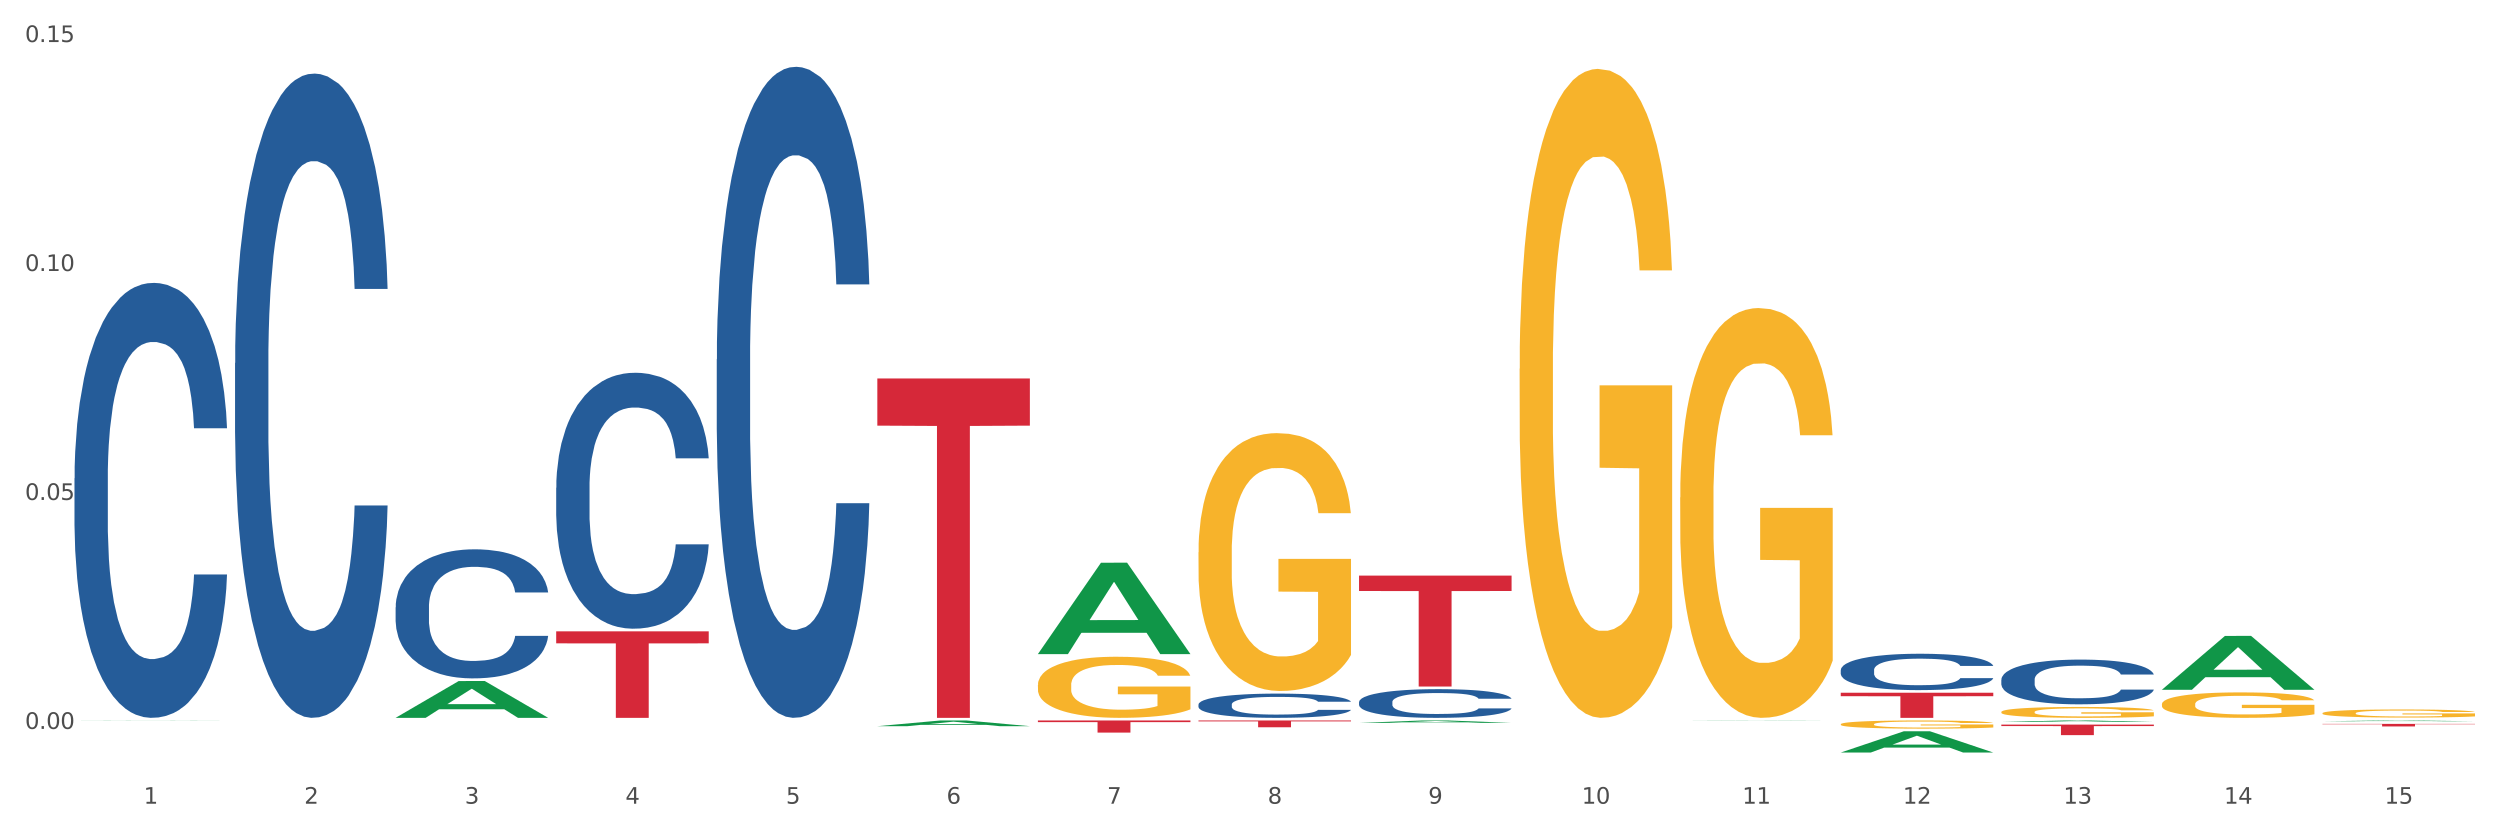 <?xml version="1.0" encoding="utf-8" standalone="no"?>
<!DOCTYPE svg PUBLIC "-//W3C//DTD SVG 1.1//EN"
  "http://www.w3.org/Graphics/SVG/1.1/DTD/svg11.dtd">
<svg xmlns:xlink="http://www.w3.org/1999/xlink" width="1080pt" height="360pt" viewBox="0 0 1080 360" xmlns="http://www.w3.org/2000/svg" version="1.1">
 <rect x="0" y="0" width="1080" height="360" fill="#333333" stroke="none"/>
 <defs>
  <style type="text/css">*{stroke-linejoin: round; stroke-linecap: butt}</style>
 </defs>
 <g id="figure_1">
  <g id="patch_1">
   <path d="M 0 360 
L 1080 360 
L 1080 0 
L 0 0 
z
" style="fill: #ffffff; stroke: #ffffff; stroke-linejoin: miter"/>
  </g>
  <g id="axes_1">
   <g id="matplotlib.axis_1">
    <g id="xtick_1">
     <g id="text_1">
      <!-- 1 -->
      <g style="fill: #4d4d4d" transform="translate(62.07 347.204) scale(0.096 -0.096)">
       <defs>
        <path id="DejaVuSans-31" d="M 794 531 
L 1825 531 
L 1825 4091 
L 703 3866 
L 703 4441 
L 1819 4666 
L 2450 4666 
L 2450 531 
L 3481 531 
L 3481 0 
L 794 0 
L 794 531 
z
" transform="scale(0.016)"/>
       </defs>
       <use xlink:href="#DejaVuSans-31"/>
      </g>
     </g>
    </g>
    <g id="xtick_2">
     <g id="text_2">
      <!-- 2 -->
      <g style="fill: #4d4d4d" transform="translate(131.436 347.204) scale(0.096 -0.096)">
       <defs>
        <path id="DejaVuSans-32" d="M 1228 531 
L 3431 531 
L 3431 0 
L 469 0 
L 469 531 
Q 828 903 1448 1529 
Q 2069 2156 2228 2338 
Q 2531 2678 2651 2914 
Q 2772 3150 2772 3378 
Q 2772 3750 2511 3984 
Q 2250 4219 1831 4219 
Q 1534 4219 1204 4116 
Q 875 4013 500 3803 
L 500 4441 
Q 881 4594 1212 4672 
Q 1544 4750 1819 4750 
Q 2544 4750 2975 4387 
Q 3406 4025 3406 3419 
Q 3406 3131 3298 2873 
Q 3191 2616 2906 2266 
Q 2828 2175 2409 1742 
Q 1991 1309 1228 531 
z
" transform="scale(0.016)"/>
       </defs>
       <use xlink:href="#DejaVuSans-32"/>
      </g>
     </g>
    </g>
    <g id="xtick_3">
     <g id="text_3">
      <!-- 3 -->
      <g style="fill: #4d4d4d" transform="translate(200.802 347.204) scale(0.096 -0.096)">
       <defs>
        <path id="DejaVuSans-33" d="M 2597 2516 
Q 3050 2419 3304 2112 
Q 3559 1806 3559 1356 
Q 3559 666 3084 287 
Q 2609 -91 1734 -91 
Q 1441 -91 1130 -33 
Q 819 25 488 141 
L 488 750 
Q 750 597 1062 519 
Q 1375 441 1716 441 
Q 2309 441 2620 675 
Q 2931 909 2931 1356 
Q 2931 1769 2642 2001 
Q 2353 2234 1838 2234 
L 1294 2234 
L 1294 2753 
L 1863 2753 
Q 2328 2753 2575 2939 
Q 2822 3125 2822 3475 
Q 2822 3834 2567 4026 
Q 2313 4219 1838 4219 
Q 1578 4219 1281 4162 
Q 984 4106 628 3988 
L 628 4550 
Q 988 4650 1302 4700 
Q 1616 4750 1894 4750 
Q 2613 4750 3031 4423 
Q 3450 4097 3450 3541 
Q 3450 3153 3228 2886 
Q 3006 2619 2597 2516 
z
" transform="scale(0.016)"/>
       </defs>
       <use xlink:href="#DejaVuSans-33"/>
      </g>
     </g>
    </g>
    <g id="xtick_4">
     <g id="text_4">
      <!-- 4 -->
      <g style="fill: #4d4d4d" transform="translate(270.169 347.204) scale(0.096 -0.096)">
       <defs>
        <path id="DejaVuSans-34" d="M 2419 4116 
L 825 1625 
L 2419 1625 
L 2419 4116 
z
M 2253 4666 
L 3047 4666 
L 3047 1625 
L 3713 1625 
L 3713 1100 
L 3047 1100 
L 3047 0 
L 2419 0 
L 2419 1100 
L 313 1100 
L 313 1709 
L 2253 4666 
z
" transform="scale(0.016)"/>
       </defs>
       <use xlink:href="#DejaVuSans-34"/>
      </g>
     </g>
    </g>
    <g id="xtick_5">
     <g id="text_5">
      <!-- 5 -->
      <g style="fill: #4d4d4d" transform="translate(339.535 347.204) scale(0.096 -0.096)">
       <defs>
        <path id="DejaVuSans-35" d="M 691 4666 
L 3169 4666 
L 3169 4134 
L 1269 4134 
L 1269 2991 
Q 1406 3038 1543 3061 
Q 1681 3084 1819 3084 
Q 2600 3084 3056 2656 
Q 3513 2228 3513 1497 
Q 3513 744 3044 326 
Q 2575 -91 1722 -91 
Q 1428 -91 1123 -41 
Q 819 9 494 109 
L 494 744 
Q 775 591 1075 516 
Q 1375 441 1709 441 
Q 2250 441 2565 725 
Q 2881 1009 2881 1497 
Q 2881 1984 2565 2268 
Q 2250 2553 1709 2553 
Q 1456 2553 1204 2497 
Q 953 2441 691 2322 
L 691 4666 
z
" transform="scale(0.016)"/>
       </defs>
       <use xlink:href="#DejaVuSans-35"/>
      </g>
     </g>
    </g>
    <g id="xtick_6">
     <g id="text_6">
      <!-- 6 -->
      <g style="fill: #4d4d4d" transform="translate(408.901 347.204) scale(0.096 -0.096)">
       <defs>
        <path id="DejaVuSans-36" d="M 2113 2584 
Q 1688 2584 1439 2293 
Q 1191 2003 1191 1497 
Q 1191 994 1439 701 
Q 1688 409 2113 409 
Q 2538 409 2786 701 
Q 3034 994 3034 1497 
Q 3034 2003 2786 2293 
Q 2538 2584 2113 2584 
z
M 3366 4563 
L 3366 3988 
Q 3128 4100 2886 4159 
Q 2644 4219 2406 4219 
Q 1781 4219 1451 3797 
Q 1122 3375 1075 2522 
Q 1259 2794 1537 2939 
Q 1816 3084 2150 3084 
Q 2853 3084 3261 2657 
Q 3669 2231 3669 1497 
Q 3669 778 3244 343 
Q 2819 -91 2113 -91 
Q 1303 -91 875 529 
Q 447 1150 447 2328 
Q 447 3434 972 4092 
Q 1497 4750 2381 4750 
Q 2619 4750 2861 4703 
Q 3103 4656 3366 4563 
z
" transform="scale(0.016)"/>
       </defs>
       <use xlink:href="#DejaVuSans-36"/>
      </g>
     </g>
    </g>
    <g id="xtick_7">
     <g id="text_7">
      <!-- 7 -->
      <g style="fill: #4d4d4d" transform="translate(478.267 347.204) scale(0.096 -0.096)">
       <defs>
        <path id="DejaVuSans-37" d="M 525 4666 
L 3525 4666 
L 3525 4397 
L 1831 0 
L 1172 0 
L 2766 4134 
L 525 4134 
L 525 4666 
z
" transform="scale(0.016)"/>
       </defs>
       <use xlink:href="#DejaVuSans-37"/>
      </g>
     </g>
    </g>
    <g id="xtick_8">
     <g id="text_8">
      <!-- 8 -->
      <g style="fill: #4d4d4d" transform="translate(547.634 347.204) scale(0.096 -0.096)">
       <defs>
        <path id="DejaVuSans-38" d="M 2034 2216 
Q 1584 2216 1326 1975 
Q 1069 1734 1069 1313 
Q 1069 891 1326 650 
Q 1584 409 2034 409 
Q 2484 409 2743 651 
Q 3003 894 3003 1313 
Q 3003 1734 2745 1975 
Q 2488 2216 2034 2216 
z
M 1403 2484 
Q 997 2584 770 2862 
Q 544 3141 544 3541 
Q 544 4100 942 4425 
Q 1341 4750 2034 4750 
Q 2731 4750 3128 4425 
Q 3525 4100 3525 3541 
Q 3525 3141 3298 2862 
Q 3072 2584 2669 2484 
Q 3125 2378 3379 2068 
Q 3634 1759 3634 1313 
Q 3634 634 3220 271 
Q 2806 -91 2034 -91 
Q 1263 -91 848 271 
Q 434 634 434 1313 
Q 434 1759 690 2068 
Q 947 2378 1403 2484 
z
M 1172 3481 
Q 1172 3119 1398 2916 
Q 1625 2713 2034 2713 
Q 2441 2713 2670 2916 
Q 2900 3119 2900 3481 
Q 2900 3844 2670 4047 
Q 2441 4250 2034 4250 
Q 1625 4250 1398 4047 
Q 1172 3844 1172 3481 
z
" transform="scale(0.016)"/>
       </defs>
       <use xlink:href="#DejaVuSans-38"/>
      </g>
     </g>
    </g>
    <g id="xtick_9">
     <g id="text_9">
      <!-- 9 -->
      <g style="fill: #4d4d4d" transform="translate(617 347.204) scale(0.096 -0.096)">
       <defs>
        <path id="DejaVuSans-39" d="M 703 97 
L 703 672 
Q 941 559 1184 500 
Q 1428 441 1663 441 
Q 2288 441 2617 861 
Q 2947 1281 2994 2138 
Q 2813 1869 2534 1725 
Q 2256 1581 1919 1581 
Q 1219 1581 811 2004 
Q 403 2428 403 3163 
Q 403 3881 828 4315 
Q 1253 4750 1959 4750 
Q 2769 4750 3195 4129 
Q 3622 3509 3622 2328 
Q 3622 1225 3098 567 
Q 2575 -91 1691 -91 
Q 1453 -91 1209 -44 
Q 966 3 703 97 
z
M 1959 2075 
Q 2384 2075 2632 2365 
Q 2881 2656 2881 3163 
Q 2881 3666 2632 3958 
Q 2384 4250 1959 4250 
Q 1534 4250 1286 3958 
Q 1038 3666 1038 3163 
Q 1038 2656 1286 2365 
Q 1534 2075 1959 2075 
z
" transform="scale(0.016)"/>
       </defs>
       <use xlink:href="#DejaVuSans-39"/>
      </g>
     </g>
    </g>
    <g id="xtick_10">
     <g id="text_10">
      <!-- 10 -->
      <g style="fill: #4d4d4d" transform="translate(683.312 347.204) scale(0.096 -0.096)">
       <defs>
        <path id="DejaVuSans-30" d="M 2034 4250 
Q 1547 4250 1301 3770 
Q 1056 3291 1056 2328 
Q 1056 1369 1301 889 
Q 1547 409 2034 409 
Q 2525 409 2770 889 
Q 3016 1369 3016 2328 
Q 3016 3291 2770 3770 
Q 2525 4250 2034 4250 
z
M 2034 4750 
Q 2819 4750 3233 4129 
Q 3647 3509 3647 2328 
Q 3647 1150 3233 529 
Q 2819 -91 2034 -91 
Q 1250 -91 836 529 
Q 422 1150 422 2328 
Q 422 3509 836 4129 
Q 1250 4750 2034 4750 
z
" transform="scale(0.016)"/>
       </defs>
       <use xlink:href="#DejaVuSans-31"/>
       <use xlink:href="#DejaVuSans-30" transform="translate(63.623 0)"/>
      </g>
     </g>
    </g>
    <g id="xtick_11">
     <g id="text_11">
      <!-- 11 -->
      <g style="fill: #4d4d4d" transform="translate(752.678 347.204) scale(0.096 -0.096)">
       <use xlink:href="#DejaVuSans-31"/>
       <use xlink:href="#DejaVuSans-31" transform="translate(63.623 0)"/>
      </g>
     </g>
    </g>
    <g id="xtick_12">
     <g id="text_12">
      <!-- 12 -->
      <g style="fill: #4d4d4d" transform="translate(822.044 347.204) scale(0.096 -0.096)">
       <use xlink:href="#DejaVuSans-31"/>
       <use xlink:href="#DejaVuSans-32" transform="translate(63.623 0)"/>
      </g>
     </g>
    </g>
    <g id="xtick_13">
     <g id="text_13">
      <!-- 13 -->
      <g style="fill: #4d4d4d" transform="translate(891.411 347.204) scale(0.096 -0.096)">
       <use xlink:href="#DejaVuSans-31"/>
       <use xlink:href="#DejaVuSans-33" transform="translate(63.623 0)"/>
      </g>
     </g>
    </g>
    <g id="xtick_14">
     <g id="text_14">
      <!-- 14 -->
      <g style="fill: #4d4d4d" transform="translate(960.777 347.204) scale(0.096 -0.096)">
       <use xlink:href="#DejaVuSans-31"/>
       <use xlink:href="#DejaVuSans-34" transform="translate(63.623 0)"/>
      </g>
     </g>
    </g>
    <g id="xtick_15">
     <g id="text_15">
      <!-- 15 -->
      <g style="fill: #4d4d4d" transform="translate(1030.143 347.204) scale(0.096 -0.096)">
       <use xlink:href="#DejaVuSans-31"/>
       <use xlink:href="#DejaVuSans-35" transform="translate(63.623 0)"/>
      </g>
     </g>
    </g>
    <g id="xtick_16"/>
    <g id="xtick_17"/>
    <g id="xtick_18"/>
    <g id="xtick_19"/>
    <g id="xtick_20"/>
    <g id="xtick_21"/>
    <g id="xtick_22"/>
    <g id="xtick_23"/>
    <g id="xtick_24"/>
    <g id="xtick_25"/>
    <g id="xtick_26"/>
    <g id="xtick_27"/>
    <g id="xtick_28"/>
    <g id="xtick_29"/>
   </g>
   <g id="matplotlib.axis_2">
    <g id="ytick_1">
     <g id="text_16">
      <!-- 0.00 -->
      <g style="fill: #4d4d4d" transform="translate(10.8 314.887) scale(0.096 -0.096)">
       <defs>
        <path id="DejaVuSans-2e" d="M 684 794 
L 1344 794 
L 1344 0 
L 684 0 
L 684 794 
z
" transform="scale(0.016)"/>
       </defs>
       <use xlink:href="#DejaVuSans-30"/>
       <use xlink:href="#DejaVuSans-2e" transform="translate(63.623 0)"/>
       <use xlink:href="#DejaVuSans-30" transform="translate(95.41 0)"/>
       <use xlink:href="#DejaVuSans-30" transform="translate(159.033 0)"/>
      </g>
     </g>
    </g>
    <g id="ytick_2">
     <g id="text_17">
      <!-- 0.05 -->
      <g style="fill: #4d4d4d" transform="translate(10.8 215.98) scale(0.096 -0.096)">
       <use xlink:href="#DejaVuSans-30"/>
       <use xlink:href="#DejaVuSans-2e" transform="translate(63.623 0)"/>
       <use xlink:href="#DejaVuSans-30" transform="translate(95.41 0)"/>
       <use xlink:href="#DejaVuSans-35" transform="translate(159.033 0)"/>
      </g>
     </g>
    </g>
    <g id="ytick_3">
     <g id="text_18">
      <!-- 0.10 -->
      <g style="fill: #4d4d4d" transform="translate(10.8 117.072) scale(0.096 -0.096)">
       <use xlink:href="#DejaVuSans-30"/>
       <use xlink:href="#DejaVuSans-2e" transform="translate(63.623 0)"/>
       <use xlink:href="#DejaVuSans-31" transform="translate(95.41 0)"/>
       <use xlink:href="#DejaVuSans-30" transform="translate(159.033 0)"/>
      </g>
     </g>
    </g>
    <g id="ytick_4">
     <g id="text_19">
      <!-- 0.15 -->
      <g style="fill: #4d4d4d" transform="translate(10.8 18.164) scale(0.096 -0.096)">
       <use xlink:href="#DejaVuSans-30"/>
       <use xlink:href="#DejaVuSans-2e" transform="translate(63.623 0)"/>
       <use xlink:href="#DejaVuSans-31" transform="translate(95.41 0)"/>
       <use xlink:href="#DejaVuSans-35" transform="translate(159.033 0)"/>
      </g>
     </g>
    </g>
    <g id="ytick_5"/>
    <g id="ytick_6"/>
    <g id="ytick_7"/>
   </g>
   <g id="PolyCollection_1">
    <path d="M 32.175 311.322 
L 32.243 311.322 
L 59.417 311.24 
L 70.695 311.24 
L 98.073 311.323 
L 85.029 311.323 
L 79.119 311.303 
L 51.061 311.303 
L 50.857 311.304 
L 45.151 311.323 
L 32.175 311.323 
L 32.175 311.322 
L 54.594 311.292 
L 75.586 311.292 
L 65.192 311.258 
L 65.056 311.258 
L 64.92 311.258 
L 54.526 311.292 
L 54.594 311.292 
L 32.175 311.322 
z
" clip-path="url(#p9603ad87d8)" style="fill: #109648"/>
    <path d="M 795.203 299.26 
L 861.101 299.26 
L 861.101 300.768 
L 835.179 300.778 
L 835.179 310.111 
L 820.969 310.111 
L 820.969 300.778 
L 795.203 300.768 
L 795.203 299.271 
L 795.203 299.26 
z
" clip-path="url(#p9603ad87d8)" style="fill: #d62839"/>
    <path d="M 587.105 248.649 
L 653.003 248.649 
L 653.003 255.31 
L 627.081 255.355 
L 627.081 296.584 
L 612.871 296.584 
L 612.871 255.355 
L 587.105 255.31 
L 587.105 248.694 
L 587.105 248.649 
z
" clip-path="url(#p9603ad87d8)" style="fill: #d62839"/>
    <path d="M 448.372 295.91 
L 448.45 295.886 
L 448.45 295.018 
L 448.606 294.27 
L 449.384 292.462 
L 450.551 290.967 
L 451.407 290.172 
L 452.262 289.521 
L 453.274 288.87 
L 454.519 288.195 
L 456.775 287.206 
L 458.175 286.7 
L 459.887 286.169 
L 462.999 285.398 
L 465.255 284.964 
L 467.589 284.602 
L 471.402 284.168 
L 473.891 283.975 
L 476.536 283.831 
L 479.726 283.734 
L 482.138 283.71 
L 487.429 283.783 
L 491.941 284 
L 494.12 284.168 
L 496.92 284.458 
L 498.399 284.65 
L 500.811 285.036 
L 503.3 285.543 
L 505.012 285.977 
L 507.579 286.796 
L 509.524 287.616 
L 511.314 288.629 
L 512.247 289.328 
L 512.948 289.979 
L 513.57 290.726 
L 514.192 291.908 
L 500.188 291.908 
L 499.644 291.064 
L 498.788 290.268 
L 497.543 289.497 
L 496.454 289.014 
L 494.586 288.412 
L 492.875 288.026 
L 491.085 287.737 
L 488.907 287.495 
L 487.195 287.375 
L 484.783 287.278 
L 480.038 287.303 
L 476.848 287.495 
L 474.669 287.737 
L 473.269 287.954 
L 472.024 288.195 
L 470.624 288.532 
L 468.99 289.039 
L 467.823 289.497 
L 466.656 290.075 
L 465.722 290.654 
L 464.866 291.329 
L 464.166 292.052 
L 463.621 292.8 
L 463.155 293.716 
L 462.766 295.235 
L 462.766 298.538 
L 462.921 299.285 
L 463.31 300.274 
L 463.777 301.021 
L 464.555 301.913 
L 465.255 302.516 
L 466.578 303.384 
L 468.056 304.107 
L 469.223 304.565 
L 470.39 304.951 
L 472.413 305.482 
L 474.669 305.916 
L 476.614 306.181 
L 479.26 306.422 
L 481.049 306.518 
L 482.605 306.567 
L 486.417 306.567 
L 489.14 306.494 
L 492.175 306.325 
L 494.509 306.108 
L 496.454 305.843 
L 498.632 305.409 
L 500.033 304.999 
L 500.033 299.96 
L 482.916 299.936 
L 482.916 296.585 
L 514.27 296.585 
L 514.27 306.422 
L 512.948 306.928 
L 511.469 307.386 
L 509.913 307.796 
L 507.579 308.302 
L 504.778 308.785 
L 502.289 309.122 
L 499.644 309.412 
L 496.531 309.677 
L 492.486 309.918 
L 489.996 310.014 
L 486.884 310.087 
L 483.227 310.111 
L 480.038 310.062 
L 476.925 309.942 
L 473.658 309.725 
L 470.468 309.412 
L 468.056 309.098 
L 465.644 308.712 
L 463.077 308.206 
L 461.054 307.724 
L 459.498 307.29 
L 457.786 306.735 
L 455.919 306.012 
L 454.519 305.361 
L 453.274 304.686 
L 451.951 303.818 
L 451.018 303.071 
L 450.084 302.13 
L 449.539 301.431 
L 448.917 300.346 
L 448.45 298.827 
L 448.372 295.91 
z
" clip-path="url(#p9603ad87d8)" style="fill: #f7b32b"/>
    <path d="M 448.372 311.24 
L 514.27 311.24 
L 514.27 311.968 
L 488.348 311.973 
L 488.348 316.478 
L 474.138 316.478 
L 474.138 311.973 
L 448.372 311.968 
L 448.372 311.245 
L 448.372 311.24 
z
" clip-path="url(#p9603ad87d8)" style="fill: #d62839"/>
    <path d="M 379.006 163.5 
L 444.904 163.5 
L 444.904 183.874 
L 418.982 184.012 
L 418.982 310.111 
L 404.772 310.111 
L 404.772 184.012 
L 379.006 183.874 
L 379.006 163.638 
L 379.006 163.5 
z
" clip-path="url(#p9603ad87d8)" style="fill: #d62839"/>
    <path d="M 240.274 272.734 
L 306.172 272.734 
L 306.172 277.928 
L 280.25 277.963 
L 280.25 310.111 
L 266.039 310.111 
L 266.039 277.963 
L 240.274 277.928 
L 240.274 272.769 
L 240.274 272.734 
z
" clip-path="url(#p9603ad87d8)" style="fill: #d62839"/>
    <path d="M 32.175 206.636 
L 32.253 206.464 
L 32.253 201.659 
L 32.487 195.139 
L 33.343 183.127 
L 34.434 174.032 
L 36.303 163.393 
L 37.316 158.931 
L 38.64 153.955 
L 41.366 145.889 
L 44.482 139.025 
L 46.663 135.25 
L 48.299 132.848 
L 51.96 128.558 
L 54.063 126.67 
L 56.244 125.126 
L 58.114 124.096 
L 61.229 122.895 
L 63.722 122.38 
L 66.604 122.208 
L 69.019 122.38 
L 72.212 123.066 
L 76.886 125.126 
L 78.677 126.327 
L 81.092 128.386 
L 83.585 131.132 
L 85.61 133.877 
L 87.947 137.824 
L 90.361 142.972 
L 92.698 149.493 
L 94.334 155.499 
L 95.658 161.848 
L 96.827 169.57 
L 97.683 177.979 
L 98.073 185.014 
L 83.818 185.014 
L 83.429 178.665 
L 82.65 171.801 
L 81.871 167.168 
L 81.014 163.393 
L 79.69 159.103 
L 78.522 156.357 
L 76.574 153.097 
L 74.783 151.037 
L 73.303 149.836 
L 71.511 148.807 
L 67.694 147.777 
L 64.968 147.777 
L 63.255 148.12 
L 61.151 148.978 
L 59.36 150.179 
L 57.257 152.239 
L 55.621 154.469 
L 53.985 157.387 
L 53.05 159.446 
L 51.648 163.221 
L 50.714 166.31 
L 49.467 171.629 
L 48.766 175.405 
L 47.52 185.186 
L 46.975 192.393 
L 46.741 197.369 
L 46.585 202.861 
L 46.585 229.63 
L 47.053 241.642 
L 47.442 246.79 
L 48.065 252.625 
L 49.234 260.175 
L 50.947 267.554 
L 52.739 272.873 
L 54.219 276.134 
L 55.621 278.536 
L 57.023 280.424 
L 58.737 282.14 
L 60.139 283.169 
L 62.242 284.199 
L 64.734 284.714 
L 66.682 284.714 
L 70.654 283.856 
L 72.446 282.998 
L 74.16 281.797 
L 76.029 279.909 
L 77.509 277.85 
L 78.366 276.305 
L 79.768 273.045 
L 80.858 269.613 
L 81.793 265.666 
L 82.416 262.234 
L 83.117 257.086 
L 83.663 251.252 
L 83.818 248.163 
L 98.073 248.163 
L 97.761 254.341 
L 97.216 260.347 
L 96.126 268.412 
L 95.269 273.045 
L 93.945 278.708 
L 92.542 283.513 
L 90.595 288.832 
L 88.804 292.779 
L 86.934 296.211 
L 84.909 299.3 
L 81.248 303.59 
L 79.924 304.791 
L 77.12 306.85 
L 74.939 308.052 
L 71.745 309.253 
L 68.473 309.939 
L 65.046 310.111 
L 62.008 309.768 
L 58.659 308.738 
L 56.556 307.708 
L 54.219 306.164 
L 51.493 303.761 
L 48.922 300.844 
L 46.507 297.412 
L 44.248 293.465 
L 42.145 289.004 
L 39.419 281.625 
L 37.394 274.418 
L 35.914 267.725 
L 34.901 262.063 
L 33.889 254.855 
L 33.343 249.879 
L 32.487 237.867 
L 32.175 226.713 
L 32.175 206.636 
z
" clip-path="url(#p9603ad87d8)" style="fill: #255c99"/>
    <path d="M 101.541 156.842 
L 101.619 156.588 
L 101.619 149.471 
L 101.853 139.812 
L 102.71 122.02 
L 103.8 108.548 
L 105.67 92.789 
L 106.682 86.181 
L 108.006 78.809 
L 110.733 66.863 
L 113.848 56.696 
L 116.029 51.104 
L 117.665 47.546 
L 121.326 41.191 
L 123.429 38.395 
L 125.61 36.108 
L 127.48 34.583 
L 130.595 32.803 
L 133.088 32.041 
L 135.97 31.787 
L 138.385 32.041 
L 141.578 33.057 
L 146.252 36.108 
L 148.044 37.887 
L 150.458 40.937 
L 152.951 45.004 
L 154.976 49.071 
L 157.313 54.917 
L 159.728 62.542 
L 162.064 72.201 
L 163.7 81.097 
L 165.024 90.502 
L 166.193 101.94 
L 167.05 114.394 
L 167.439 124.815 
L 153.185 124.815 
L 152.795 115.411 
L 152.016 105.244 
L 151.237 98.381 
L 150.38 92.789 
L 149.056 86.435 
L 147.888 82.368 
L 145.941 77.538 
L 144.149 74.488 
L 142.669 72.709 
L 140.877 71.184 
L 137.061 69.659 
L 134.334 69.659 
L 132.621 70.167 
L 130.518 71.438 
L 128.726 73.217 
L 126.623 76.268 
L 124.987 79.572 
L 123.351 83.893 
L 122.417 86.943 
L 121.015 92.535 
L 120.08 97.11 
L 118.834 104.99 
L 118.133 110.582 
L 116.886 125.07 
L 116.341 135.745 
L 116.107 143.116 
L 115.952 151.25 
L 115.952 190.902 
L 116.419 208.694 
L 116.808 216.319 
L 117.431 224.961 
L 118.6 236.145 
L 120.314 247.075 
L 122.105 254.954 
L 123.585 259.784 
L 124.987 263.342 
L 126.389 266.138 
L 128.103 268.68 
L 129.505 270.205 
L 131.608 271.73 
L 134.101 272.492 
L 136.048 272.492 
L 140.021 271.222 
L 141.812 269.951 
L 143.526 268.171 
L 145.395 265.376 
L 146.875 262.325 
L 147.732 260.038 
L 149.134 255.208 
L 150.225 250.125 
L 151.159 244.279 
L 151.783 239.195 
L 152.484 231.57 
L 153.029 222.928 
L 153.185 218.353 
L 167.439 218.353 
L 167.128 227.503 
L 166.582 236.399 
L 165.492 248.346 
L 164.635 255.208 
L 163.311 263.596 
L 161.909 270.713 
L 159.961 278.593 
L 158.17 284.439 
L 156.3 289.522 
L 154.275 294.098 
L 150.614 300.452 
L 149.29 302.231 
L 146.486 305.281 
L 144.305 307.061 
L 141.111 308.84 
L 137.84 309.857 
L 134.412 310.111 
L 131.374 309.602 
L 128.025 308.077 
L 125.922 306.552 
L 123.585 304.265 
L 120.859 300.706 
L 118.288 296.385 
L 115.874 291.302 
L 113.615 285.456 
L 111.512 278.847 
L 108.785 267.917 
L 106.76 257.242 
L 105.28 247.329 
L 104.267 238.941 
L 103.255 228.266 
L 102.71 220.894 
L 101.853 203.102 
L 101.541 186.581 
L 101.541 156.842 
z
" clip-path="url(#p9603ad87d8)" style="fill: #255c99"/>
    <path d="M 170.907 262.357 
L 170.985 262.306 
L 170.985 260.88 
L 171.219 258.945 
L 172.076 255.38 
L 173.166 252.681 
L 175.036 249.524 
L 176.048 248.2 
L 177.373 246.723 
L 180.099 244.329 
L 183.215 242.292 
L 185.396 241.172 
L 187.031 240.459 
L 190.692 239.186 
L 192.796 238.626 
L 194.977 238.167 
L 196.846 237.862 
L 199.962 237.505 
L 202.454 237.352 
L 205.336 237.301 
L 207.751 237.352 
L 210.945 237.556 
L 215.618 238.167 
L 217.41 238.524 
L 219.825 239.135 
L 222.317 239.95 
L 224.342 240.764 
L 226.679 241.936 
L 229.094 243.464 
L 231.431 245.399 
L 233.066 247.181 
L 234.391 249.065 
L 235.559 251.357 
L 236.416 253.853 
L 236.805 255.941 
L 222.551 255.941 
L 222.161 254.056 
L 221.382 252.019 
L 220.604 250.644 
L 219.747 249.524 
L 218.422 248.251 
L 217.254 247.436 
L 215.307 246.468 
L 213.515 245.857 
L 212.035 245.501 
L 210.244 245.195 
L 206.427 244.889 
L 203.701 244.889 
L 201.987 244.991 
L 199.884 245.246 
L 198.092 245.602 
L 195.989 246.214 
L 194.353 246.876 
L 192.718 247.741 
L 191.783 248.353 
L 190.381 249.473 
L 189.446 250.39 
L 188.2 251.968 
L 187.499 253.089 
L 186.252 255.992 
L 185.707 258.13 
L 185.474 259.607 
L 185.318 261.237 
L 185.318 269.182 
L 185.785 272.746 
L 186.175 274.274 
L 186.798 276.006 
L 187.966 278.246 
L 189.68 280.436 
L 191.471 282.015 
L 192.951 282.983 
L 194.353 283.696 
L 195.755 284.256 
L 197.469 284.765 
L 198.871 285.071 
L 200.974 285.376 
L 203.467 285.529 
L 205.414 285.529 
L 209.387 285.274 
L 211.178 285.02 
L 212.892 284.663 
L 214.761 284.103 
L 216.241 283.492 
L 217.098 283.034 
L 218.5 282.066 
L 219.591 281.047 
L 220.526 279.876 
L 221.149 278.858 
L 221.85 277.33 
L 222.395 275.598 
L 222.551 274.682 
L 236.805 274.682 
L 236.494 276.515 
L 235.949 278.297 
L 234.858 280.691 
L 234.001 282.066 
L 232.677 283.747 
L 231.275 285.173 
L 229.328 286.751 
L 227.536 287.923 
L 225.667 288.941 
L 223.641 289.858 
L 219.98 291.131 
L 218.656 291.487 
L 215.852 292.099 
L 213.671 292.455 
L 210.477 292.812 
L 207.206 293.015 
L 203.779 293.066 
L 200.741 292.964 
L 197.391 292.659 
L 195.288 292.353 
L 192.951 291.895 
L 190.225 291.182 
L 187.655 290.316 
L 185.24 289.298 
L 182.981 288.126 
L 180.878 286.802 
L 178.152 284.612 
L 176.126 282.473 
L 174.646 280.487 
L 173.634 278.807 
L 172.621 276.668 
L 172.076 275.191 
L 171.219 271.626 
L 170.907 268.316 
L 170.907 262.357 
z
" clip-path="url(#p9603ad87d8)" style="fill: #255c99"/>
    <path d="M 240.274 210.714 
L 240.352 210.613 
L 240.352 207.786 
L 240.585 203.949 
L 241.442 196.88 
L 242.533 191.528 
L 244.402 185.267 
L 245.415 182.642 
L 246.739 179.714 
L 249.465 174.968 
L 252.581 170.928 
L 254.762 168.707 
L 256.398 167.293 
L 260.059 164.769 
L 262.162 163.658 
L 264.343 162.749 
L 266.212 162.143 
L 269.328 161.436 
L 271.821 161.133 
L 274.703 161.032 
L 277.117 161.133 
L 280.311 161.537 
L 284.985 162.749 
L 286.776 163.456 
L 289.191 164.668 
L 291.683 166.283 
L 293.709 167.899 
L 296.045 170.222 
L 298.46 173.251 
L 300.797 177.088 
L 302.433 180.622 
L 303.757 184.359 
L 304.925 188.903 
L 305.782 193.851 
L 306.172 197.991 
L 291.917 197.991 
L 291.528 194.255 
L 290.749 190.215 
L 289.97 187.489 
L 289.113 185.267 
L 287.789 182.743 
L 286.62 181.127 
L 284.673 179.209 
L 282.881 177.997 
L 281.401 177.29 
L 279.61 176.684 
L 275.793 176.078 
L 273.067 176.078 
L 271.353 176.28 
L 269.25 176.785 
L 267.458 177.492 
L 265.355 178.704 
L 263.72 180.017 
L 262.084 181.733 
L 261.149 182.945 
L 259.747 185.166 
L 258.812 186.984 
L 257.566 190.114 
L 256.865 192.336 
L 255.619 198.092 
L 255.073 202.333 
L 254.84 205.261 
L 254.684 208.493 
L 254.684 224.245 
L 255.151 231.314 
L 255.541 234.343 
L 256.164 237.777 
L 257.332 242.22 
L 259.046 246.562 
L 260.838 249.692 
L 262.318 251.611 
L 263.72 253.025 
L 265.122 254.135 
L 266.835 255.145 
L 268.237 255.751 
L 270.341 256.357 
L 272.833 256.66 
L 274.78 256.66 
L 278.753 256.155 
L 280.545 255.65 
L 282.258 254.943 
L 284.128 253.832 
L 285.608 252.621 
L 286.465 251.712 
L 287.867 249.793 
L 288.957 247.774 
L 289.892 245.451 
L 290.515 243.431 
L 291.216 240.402 
L 291.761 236.969 
L 291.917 235.151 
L 306.172 235.151 
L 305.86 238.786 
L 305.315 242.321 
L 304.224 247.067 
L 303.367 249.793 
L 302.043 253.125 
L 300.641 255.953 
L 298.694 259.083 
L 296.902 261.406 
L 295.033 263.425 
L 293.008 265.243 
L 289.347 267.767 
L 288.022 268.474 
L 285.218 269.686 
L 283.037 270.393 
L 279.844 271.1 
L 276.572 271.504 
L 273.145 271.605 
L 270.107 271.403 
L 266.757 270.797 
L 264.654 270.191 
L 262.318 269.282 
L 259.591 267.868 
L 257.021 266.152 
L 254.606 264.132 
L 252.347 261.81 
L 250.244 259.184 
L 247.518 254.842 
L 245.493 250.601 
L 244.013 246.663 
L 243 243.331 
L 241.987 239.089 
L 241.442 236.161 
L 240.585 229.092 
L 240.274 222.529 
L 240.274 210.714 
z
" clip-path="url(#p9603ad87d8)" style="fill: #255c99"/>
    <path d="M 864.57 313.039 
L 930.468 313.039 
L 930.468 313.671 
L 904.546 313.676 
L 904.546 317.586 
L 890.335 317.586 
L 890.335 313.676 
L 864.57 313.671 
L 864.57 313.044 
L 864.57 313.039 
z
" clip-path="url(#p9603ad87d8)" style="fill: #d62839"/>
    <path d="M 309.64 155.231 
L 309.718 154.974 
L 309.718 147.782 
L 309.951 138.022 
L 310.808 120.042 
L 311.899 106.429 
L 313.768 90.505 
L 314.781 83.826 
L 316.105 76.378 
L 318.831 64.306 
L 321.947 54.032 
L 324.128 48.381 
L 325.764 44.785 
L 329.425 38.364 
L 331.528 35.539 
L 333.709 33.227 
L 335.578 31.686 
L 338.694 29.888 
L 341.187 29.118 
L 344.069 28.861 
L 346.484 29.118 
L 349.677 30.145 
L 354.351 33.227 
L 356.142 35.025 
L 358.557 38.107 
L 361.05 42.217 
L 363.075 46.326 
L 365.412 52.234 
L 367.826 59.939 
L 370.163 69.7 
L 371.799 78.689 
L 373.123 88.193 
L 374.291 99.751 
L 375.148 112.337 
L 375.538 122.868 
L 361.283 122.868 
L 360.894 113.364 
L 360.115 103.09 
L 359.336 96.155 
L 358.479 90.505 
L 357.155 84.083 
L 355.987 79.974 
L 354.039 75.094 
L 352.248 72.011 
L 350.768 70.213 
L 348.976 68.672 
L 345.159 67.131 
L 342.433 67.131 
L 340.719 67.645 
L 338.616 68.929 
L 336.825 70.727 
L 334.722 73.809 
L 333.086 77.148 
L 331.45 81.515 
L 330.515 84.597 
L 329.113 90.248 
L 328.179 94.871 
L 326.932 102.833 
L 326.231 108.484 
L 324.985 123.124 
L 324.44 133.912 
L 324.206 141.361 
L 324.05 149.58 
L 324.05 189.648 
L 324.518 207.628 
L 324.907 215.333 
L 325.53 224.066 
L 326.699 235.368 
L 328.412 246.412 
L 330.204 254.374 
L 331.684 259.255 
L 333.086 262.85 
L 334.488 265.676 
L 336.202 268.244 
L 337.604 269.785 
L 339.707 271.326 
L 342.199 272.097 
L 344.147 272.097 
L 348.119 270.813 
L 349.911 269.529 
L 351.624 267.731 
L 353.494 264.905 
L 354.974 261.823 
L 355.831 259.511 
L 357.233 254.631 
L 358.323 249.494 
L 359.258 243.587 
L 359.881 238.45 
L 360.582 230.744 
L 361.127 222.011 
L 361.283 217.388 
L 375.538 217.388 
L 375.226 226.635 
L 374.681 235.624 
L 373.59 247.696 
L 372.734 254.631 
L 371.409 263.107 
L 370.007 270.299 
L 368.06 278.261 
L 366.268 284.169 
L 364.399 289.306 
L 362.374 293.929 
L 358.713 300.35 
L 357.389 302.148 
L 354.584 305.231 
L 352.403 307.029 
L 349.21 308.826 
L 345.938 309.854 
L 342.511 310.111 
L 339.473 309.597 
L 336.124 308.056 
L 334.021 306.515 
L 331.684 304.203 
L 328.957 300.607 
L 326.387 296.241 
L 323.972 291.104 
L 321.713 285.196 
L 319.61 278.518 
L 316.884 267.474 
L 314.859 256.686 
L 313.379 246.669 
L 312.366 238.193 
L 311.354 227.405 
L 310.808 219.957 
L 309.951 201.977 
L 309.64 185.282 
L 309.64 155.231 
z
" clip-path="url(#p9603ad87d8)" style="fill: #255c99"/>
    <path d="M 587.105 303.284 
L 587.183 303.273 
L 587.183 302.956 
L 587.416 302.525 
L 588.273 301.733 
L 589.364 301.133 
L 591.233 300.431 
L 592.246 300.136 
L 593.57 299.808 
L 596.296 299.276 
L 599.412 298.823 
L 601.593 298.574 
L 603.229 298.416 
L 606.89 298.133 
L 608.993 298.008 
L 611.174 297.906 
L 613.043 297.838 
L 616.159 297.759 
L 618.652 297.725 
L 621.534 297.714 
L 623.948 297.725 
L 627.142 297.77 
L 631.816 297.906 
L 633.607 297.985 
L 636.022 298.121 
L 638.514 298.302 
L 640.54 298.484 
L 642.877 298.744 
L 645.291 299.084 
L 647.628 299.514 
L 649.264 299.91 
L 650.588 300.329 
L 651.756 300.838 
L 652.613 301.393 
L 653.003 301.857 
L 638.748 301.857 
L 638.359 301.438 
L 637.58 300.986 
L 636.801 300.68 
L 635.944 300.431 
L 634.62 300.148 
L 633.451 299.967 
L 631.504 299.752 
L 629.713 299.616 
L 628.233 299.536 
L 626.441 299.468 
L 622.624 299.401 
L 619.898 299.401 
L 618.184 299.423 
L 616.081 299.48 
L 614.29 299.559 
L 612.186 299.695 
L 610.551 299.842 
L 608.915 300.035 
L 607.98 300.17 
L 606.578 300.42 
L 605.643 300.623 
L 604.397 300.974 
L 603.696 301.223 
L 602.45 301.869 
L 601.905 302.344 
L 601.671 302.672 
L 601.515 303.035 
L 601.515 304.801 
L 601.982 305.593 
L 602.372 305.933 
L 602.995 306.318 
L 604.163 306.816 
L 605.877 307.303 
L 607.669 307.654 
L 609.149 307.869 
L 610.551 308.028 
L 611.953 308.152 
L 613.666 308.265 
L 615.069 308.333 
L 617.172 308.401 
L 619.664 308.435 
L 621.612 308.435 
L 625.584 308.379 
L 627.376 308.322 
L 629.089 308.243 
L 630.959 308.118 
L 632.439 307.982 
L 633.296 307.88 
L 634.698 307.665 
L 635.788 307.439 
L 636.723 307.178 
L 637.346 306.952 
L 638.047 306.612 
L 638.592 306.227 
L 638.748 306.024 
L 653.003 306.024 
L 652.691 306.431 
L 652.146 306.827 
L 651.055 307.36 
L 650.199 307.665 
L 648.874 308.039 
L 647.472 308.356 
L 645.525 308.707 
L 643.733 308.967 
L 641.864 309.194 
L 639.839 309.397 
L 636.178 309.68 
L 634.853 309.76 
L 632.049 309.896 
L 629.868 309.975 
L 626.675 310.054 
L 623.403 310.099 
L 619.976 310.111 
L 616.938 310.088 
L 613.589 310.02 
L 611.485 309.952 
L 609.149 309.85 
L 606.422 309.692 
L 603.852 309.499 
L 601.437 309.273 
L 599.178 309.013 
L 597.075 308.718 
L 594.349 308.231 
L 592.324 307.756 
L 590.844 307.314 
L 589.831 306.941 
L 588.818 306.465 
L 588.273 306.137 
L 587.416 305.344 
L 587.105 304.608 
L 587.105 303.284 
z
" clip-path="url(#p9603ad87d8)" style="fill: #255c99"/>
    <path d="M 795.203 289.478 
L 795.281 289.463 
L 795.281 289.062 
L 795.515 288.516 
L 796.372 287.512 
L 797.462 286.751 
L 799.332 285.862 
L 800.344 285.489 
L 801.669 285.072 
L 804.395 284.398 
L 807.511 283.824 
L 809.692 283.508 
L 811.327 283.307 
L 814.988 282.949 
L 817.092 282.791 
L 819.273 282.662 
L 821.142 282.575 
L 824.258 282.475 
L 826.75 282.432 
L 829.632 282.418 
L 832.047 282.432 
L 835.241 282.489 
L 839.914 282.662 
L 841.706 282.762 
L 844.121 282.934 
L 846.613 283.164 
L 848.638 283.393 
L 850.975 283.723 
L 853.39 284.154 
L 855.727 284.699 
L 857.362 285.202 
L 858.687 285.732 
L 859.855 286.378 
L 860.712 287.081 
L 861.101 287.67 
L 846.847 287.67 
L 846.457 287.139 
L 845.678 286.565 
L 844.899 286.177 
L 844.043 285.862 
L 842.718 285.503 
L 841.55 285.273 
L 839.603 285.001 
L 837.811 284.828 
L 836.331 284.728 
L 834.54 284.642 
L 830.723 284.556 
L 827.997 284.556 
L 826.283 284.584 
L 824.18 284.656 
L 822.388 284.757 
L 820.285 284.929 
L 818.649 285.115 
L 817.014 285.359 
L 816.079 285.532 
L 814.677 285.847 
L 813.742 286.106 
L 812.496 286.55 
L 811.795 286.866 
L 810.548 287.684 
L 810.003 288.287 
L 809.77 288.703 
L 809.614 289.162 
L 809.614 291.401 
L 810.081 292.405 
L 810.471 292.836 
L 811.094 293.324 
L 812.262 293.955 
L 813.976 294.572 
L 815.767 295.017 
L 817.247 295.29 
L 818.649 295.49 
L 820.051 295.648 
L 821.765 295.792 
L 823.167 295.878 
L 825.27 295.964 
L 827.763 296.007 
L 829.71 296.007 
L 833.683 295.935 
L 835.474 295.864 
L 837.188 295.763 
L 839.057 295.605 
L 840.537 295.433 
L 841.394 295.304 
L 842.796 295.031 
L 843.887 294.744 
L 844.822 294.414 
L 845.445 294.127 
L 846.146 293.697 
L 846.691 293.209 
L 846.847 292.951 
L 861.101 292.951 
L 860.79 293.467 
L 860.245 293.969 
L 859.154 294.644 
L 858.297 295.031 
L 856.973 295.505 
L 855.571 295.907 
L 853.624 296.351 
L 851.832 296.682 
L 849.963 296.969 
L 847.937 297.227 
L 844.276 297.586 
L 842.952 297.686 
L 840.148 297.858 
L 837.967 297.959 
L 834.773 298.059 
L 831.502 298.117 
L 828.074 298.131 
L 825.037 298.102 
L 821.687 298.016 
L 819.584 297.93 
L 817.247 297.801 
L 814.521 297.6 
L 811.951 297.356 
L 809.536 297.069 
L 807.277 296.739 
L 805.174 296.366 
L 802.448 295.749 
L 800.422 295.146 
L 798.942 294.586 
L 797.93 294.113 
L 796.917 293.51 
L 796.372 293.094 
L 795.515 292.09 
L 795.203 291.157 
L 795.203 289.478 
z
" clip-path="url(#p9603ad87d8)" style="fill: #255c99"/>
    <path d="M 864.57 293.627 
L 864.648 293.61 
L 864.648 293.116 
L 864.881 292.445 
L 865.738 291.21 
L 866.829 290.274 
L 868.698 289.18 
L 869.711 288.721 
L 871.035 288.209 
L 873.761 287.38 
L 876.877 286.674 
L 879.058 286.285 
L 880.694 286.038 
L 884.355 285.597 
L 886.458 285.403 
L 888.639 285.244 
L 890.508 285.138 
L 893.624 285.015 
L 896.117 284.962 
L 898.999 284.944 
L 901.413 284.962 
L 904.607 285.032 
L 909.281 285.244 
L 911.072 285.368 
L 913.487 285.579 
L 915.979 285.862 
L 918.005 286.144 
L 920.341 286.55 
L 922.756 287.08 
L 925.093 287.75 
L 926.729 288.368 
L 928.053 289.021 
L 929.221 289.815 
L 930.078 290.68 
L 930.468 291.404 
L 916.213 291.404 
L 915.824 290.751 
L 915.045 290.045 
L 914.266 289.568 
L 913.409 289.18 
L 912.085 288.739 
L 910.916 288.456 
L 908.969 288.121 
L 907.177 287.909 
L 905.697 287.786 
L 903.906 287.68 
L 900.089 287.574 
L 897.363 287.574 
L 895.649 287.609 
L 893.546 287.697 
L 891.754 287.821 
L 889.651 288.033 
L 888.016 288.262 
L 886.38 288.562 
L 885.445 288.774 
L 884.043 289.162 
L 883.108 289.48 
L 881.862 290.027 
L 881.161 290.415 
L 879.915 291.421 
L 879.369 292.163 
L 879.136 292.674 
L 878.98 293.239 
L 878.98 295.992 
L 879.447 297.228 
L 879.837 297.757 
L 880.46 298.358 
L 881.628 299.134 
L 883.342 299.893 
L 885.134 300.44 
L 886.614 300.775 
L 888.016 301.023 
L 889.418 301.217 
L 891.131 301.393 
L 892.533 301.499 
L 894.637 301.605 
L 897.129 301.658 
L 899.076 301.658 
L 903.049 301.57 
L 904.841 301.481 
L 906.554 301.358 
L 908.424 301.164 
L 909.904 300.952 
L 910.76 300.793 
L 912.163 300.458 
L 913.253 300.105 
L 914.188 299.699 
L 914.811 299.346 
L 915.512 298.816 
L 916.057 298.216 
L 916.213 297.899 
L 930.468 297.899 
L 930.156 298.534 
L 929.611 299.152 
L 928.52 299.981 
L 927.663 300.458 
L 926.339 301.04 
L 924.937 301.534 
L 922.99 302.082 
L 921.198 302.487 
L 919.329 302.84 
L 917.304 303.158 
L 913.643 303.599 
L 912.318 303.723 
L 909.514 303.935 
L 907.333 304.058 
L 904.14 304.182 
L 900.868 304.252 
L 897.441 304.27 
L 894.403 304.235 
L 891.053 304.129 
L 888.95 304.023 
L 886.614 303.864 
L 883.887 303.617 
L 881.317 303.317 
L 878.902 302.964 
L 876.643 302.558 
L 874.54 302.099 
L 871.814 301.34 
L 869.789 300.599 
L 868.309 299.911 
L 867.296 299.328 
L 866.283 298.587 
L 865.738 298.075 
L 864.881 296.84 
L 864.57 295.692 
L 864.57 293.627 
z
" clip-path="url(#p9603ad87d8)" style="fill: #255c99"/>
    <path d="M 1003.302 308.106 
L 1003.38 308.103 
L 1003.38 307.988 
L 1003.535 307.889 
L 1004.314 307.65 
L 1005.481 307.452 
L 1006.336 307.347 
L 1007.192 307.26 
L 1008.204 307.174 
L 1009.448 307.085 
L 1011.705 306.954 
L 1013.105 306.887 
L 1014.817 306.817 
L 1017.929 306.715 
L 1020.185 306.657 
L 1022.519 306.61 
L 1026.331 306.552 
L 1028.821 306.527 
L 1031.466 306.507 
L 1034.656 306.495 
L 1037.068 306.491 
L 1042.358 306.501 
L 1046.871 306.53 
L 1049.049 306.552 
L 1051.85 306.59 
L 1053.328 306.616 
L 1055.74 306.667 
L 1058.23 306.734 
L 1059.942 306.791 
L 1062.509 306.9 
L 1064.454 307.008 
L 1066.244 307.142 
L 1067.177 307.235 
L 1067.877 307.321 
L 1068.5 307.42 
L 1069.122 307.576 
L 1055.118 307.576 
L 1054.573 307.465 
L 1053.717 307.359 
L 1052.473 307.257 
L 1051.383 307.193 
L 1049.516 307.114 
L 1047.805 307.063 
L 1046.015 307.024 
L 1043.837 306.992 
L 1042.125 306.976 
L 1039.713 306.964 
L 1034.967 306.967 
L 1031.777 306.992 
L 1029.599 307.024 
L 1028.199 307.053 
L 1026.954 307.085 
L 1025.553 307.13 
L 1023.919 307.197 
L 1022.752 307.257 
L 1021.585 307.334 
L 1020.652 307.41 
L 1019.796 307.5 
L 1019.096 307.596 
L 1018.551 307.694 
L 1018.084 307.816 
L 1017.695 308.017 
L 1017.695 308.454 
L 1017.851 308.553 
L 1018.24 308.684 
L 1018.707 308.783 
L 1019.485 308.901 
L 1020.185 308.98 
L 1021.508 309.095 
L 1022.986 309.191 
L 1024.153 309.252 
L 1025.32 309.303 
L 1027.343 309.373 
L 1029.599 309.43 
L 1031.544 309.465 
L 1034.189 309.497 
L 1035.979 309.51 
L 1037.535 309.516 
L 1041.347 309.516 
L 1044.07 309.507 
L 1047.104 309.484 
L 1049.438 309.456 
L 1051.383 309.421 
L 1053.562 309.363 
L 1054.962 309.309 
L 1054.962 308.642 
L 1037.846 308.639 
L 1037.846 308.195 
L 1069.2 308.195 
L 1069.2 309.497 
L 1067.877 309.564 
L 1066.399 309.625 
L 1064.843 309.679 
L 1062.509 309.746 
L 1059.708 309.81 
L 1057.219 309.855 
L 1054.573 309.893 
L 1051.461 309.928 
L 1047.416 309.96 
L 1044.926 309.973 
L 1041.814 309.982 
L 1038.157 309.985 
L 1034.967 309.979 
L 1031.855 309.963 
L 1028.588 309.934 
L 1025.398 309.893 
L 1022.986 309.851 
L 1020.574 309.8 
L 1018.007 309.733 
L 1015.984 309.67 
L 1014.428 309.612 
L 1012.716 309.539 
L 1010.849 309.443 
L 1009.448 309.357 
L 1008.204 309.268 
L 1006.881 309.153 
L 1005.947 309.054 
L 1005.014 308.929 
L 1004.469 308.837 
L 1003.847 308.693 
L 1003.38 308.492 
L 1003.302 308.106 
z
" clip-path="url(#p9603ad87d8)" style="fill: #f7b32b"/>
    <path d="M 933.936 304.196 
L 934.014 304.186 
L 934.014 303.824 
L 934.169 303.513 
L 934.947 302.76 
L 936.114 302.137 
L 936.97 301.806 
L 937.826 301.534 
L 938.837 301.263 
L 940.082 300.982 
L 942.338 300.57 
L 943.739 300.359 
L 945.45 300.139 
L 948.563 299.817 
L 950.819 299.636 
L 953.153 299.486 
L 956.965 299.305 
L 959.455 299.225 
L 962.1 299.164 
L 965.29 299.124 
L 967.702 299.114 
L 972.992 299.144 
L 977.505 299.235 
L 979.683 299.305 
L 982.484 299.426 
L 983.962 299.506 
L 986.374 299.667 
L 988.864 299.877 
L 990.575 300.058 
L 993.143 300.4 
L 995.088 300.741 
L 996.877 301.163 
L 997.811 301.454 
L 998.511 301.725 
L 999.134 302.037 
L 999.756 302.529 
L 985.752 302.529 
L 985.207 302.177 
L 984.351 301.846 
L 983.106 301.524 
L 982.017 301.324 
L 980.15 301.072 
L 978.438 300.912 
L 976.649 300.791 
L 974.47 300.691 
L 972.759 300.641 
L 970.347 300.6 
L 965.601 300.611 
L 962.411 300.691 
L 960.233 300.791 
L 958.832 300.882 
L 957.588 300.982 
L 956.187 301.123 
L 954.553 301.334 
L 953.386 301.524 
L 952.219 301.765 
L 951.286 302.006 
L 950.43 302.288 
L 949.73 302.589 
L 949.185 302.9 
L 948.718 303.282 
L 948.329 303.915 
L 948.329 305.29 
L 948.485 305.602 
L 948.874 306.013 
L 949.341 306.325 
L 950.119 306.696 
L 950.819 306.947 
L 952.141 307.309 
L 953.62 307.61 
L 954.787 307.801 
L 955.954 307.962 
L 957.977 308.183 
L 960.233 308.363 
L 962.178 308.474 
L 964.823 308.574 
L 966.613 308.614 
L 968.169 308.634 
L 971.981 308.634 
L 974.704 308.604 
L 977.738 308.534 
L 980.072 308.444 
L 982.017 308.333 
L 984.196 308.152 
L 985.596 307.982 
L 985.596 305.883 
L 968.48 305.873 
L 968.48 304.477 
L 999.834 304.477 
L 999.834 308.574 
L 998.511 308.785 
L 997.033 308.976 
L 995.477 309.147 
L 993.143 309.358 
L 990.342 309.558 
L 987.852 309.699 
L 985.207 309.819 
L 982.095 309.93 
L 978.049 310.03 
L 975.56 310.071 
L 972.448 310.101 
L 968.791 310.111 
L 965.601 310.091 
L 962.489 310.04 
L 959.221 309.95 
L 956.032 309.819 
L 953.62 309.689 
L 951.208 309.528 
L 948.64 309.317 
L 946.618 309.117 
L 945.061 308.936 
L 943.35 308.705 
L 941.483 308.403 
L 940.082 308.132 
L 938.837 307.851 
L 937.515 307.49 
L 936.581 307.178 
L 935.648 306.787 
L 935.103 306.495 
L 934.48 306.044 
L 934.014 305.411 
L 933.936 304.196 
z
" clip-path="url(#p9603ad87d8)" style="fill: #f7b32b"/>
    <path d="M 864.57 307.577 
L 864.647 307.572 
L 864.647 307.417 
L 864.803 307.284 
L 865.581 306.961 
L 866.748 306.695 
L 867.604 306.553 
L 868.46 306.436 
L 869.471 306.32 
L 870.716 306.2 
L 872.972 306.023 
L 874.373 305.933 
L 876.084 305.838 
L 879.196 305.701 
L 881.453 305.623 
L 883.787 305.559 
L 887.599 305.481 
L 890.089 305.447 
L 892.734 305.421 
L 895.924 305.404 
L 898.336 305.4 
L 903.626 305.412 
L 908.139 305.451 
L 910.317 305.481 
L 913.118 305.533 
L 914.596 305.567 
L 917.008 305.636 
L 919.498 305.727 
L 921.209 305.804 
L 923.777 305.95 
L 925.722 306.097 
L 927.511 306.277 
L 928.445 306.402 
L 929.145 306.518 
L 929.767 306.652 
L 930.39 306.862 
L 916.385 306.862 
L 915.841 306.712 
L 914.985 306.57 
L 913.74 306.432 
L 912.651 306.346 
L 910.784 306.239 
L 909.072 306.17 
L 907.283 306.118 
L 905.104 306.075 
L 903.393 306.054 
L 900.981 306.036 
L 896.235 306.041 
L 893.045 306.075 
L 890.867 306.118 
L 889.466 306.157 
L 888.221 306.2 
L 886.821 306.26 
L 885.187 306.35 
L 884.02 306.432 
L 882.853 306.535 
L 881.919 306.639 
L 881.064 306.759 
L 880.363 306.888 
L 879.819 307.022 
L 879.352 307.185 
L 878.963 307.456 
L 878.963 308.046 
L 879.119 308.179 
L 879.508 308.355 
L 879.974 308.489 
L 880.752 308.648 
L 881.453 308.755 
L 882.775 308.91 
L 884.253 309.039 
L 885.42 309.121 
L 886.587 309.19 
L 888.61 309.285 
L 890.867 309.362 
L 892.812 309.409 
L 895.457 309.452 
L 897.246 309.47 
L 898.802 309.478 
L 902.615 309.478 
L 905.338 309.465 
L 908.372 309.435 
L 910.706 309.397 
L 912.651 309.349 
L 914.829 309.272 
L 916.23 309.199 
L 916.23 308.299 
L 899.114 308.295 
L 899.114 307.697 
L 930.468 307.697 
L 930.468 309.452 
L 929.145 309.543 
L 927.667 309.625 
L 926.111 309.698 
L 923.777 309.788 
L 920.976 309.874 
L 918.486 309.934 
L 915.841 309.986 
L 912.729 310.033 
L 908.683 310.076 
L 906.193 310.093 
L 903.081 310.106 
L 899.425 310.111 
L 896.235 310.102 
L 893.123 310.081 
L 889.855 310.042 
L 886.665 309.986 
L 884.253 309.93 
L 881.842 309.861 
L 879.274 309.771 
L 877.251 309.685 
L 875.695 309.607 
L 873.984 309.508 
L 872.116 309.379 
L 870.716 309.263 
L 869.471 309.143 
L 868.149 308.988 
L 867.215 308.854 
L 866.281 308.687 
L 865.737 308.562 
L 865.114 308.368 
L 864.647 308.097 
L 864.57 307.577 
z
" clip-path="url(#p9603ad87d8)" style="fill: #f7b32b"/>
    <path d="M 795.203 312.873 
L 795.281 312.87 
L 795.281 312.753 
L 795.437 312.653 
L 796.215 312.411 
L 797.382 312.211 
L 798.238 312.105 
L 799.094 312.018 
L 800.105 311.931 
L 801.35 311.84 
L 803.606 311.708 
L 805.006 311.64 
L 806.718 311.569 
L 809.83 311.466 
L 812.086 311.408 
L 814.42 311.36 
L 818.233 311.302 
L 820.722 311.276 
L 823.368 311.256 
L 826.557 311.243 
L 828.969 311.24 
L 834.26 311.25 
L 838.772 311.279 
L 840.951 311.302 
L 843.752 311.34 
L 845.23 311.366 
L 847.642 311.418 
L 850.131 311.485 
L 851.843 311.544 
L 854.41 311.653 
L 856.355 311.763 
L 858.145 311.898 
L 859.078 311.992 
L 859.779 312.079 
L 860.401 312.179 
L 861.024 312.337 
L 847.019 312.337 
L 846.475 312.224 
L 845.619 312.118 
L 844.374 312.015 
L 843.285 311.95 
L 841.418 311.869 
L 839.706 311.818 
L 837.916 311.779 
L 835.738 311.747 
L 834.026 311.731 
L 831.615 311.718 
L 826.869 311.721 
L 823.679 311.747 
L 821.5 311.779 
L 820.1 311.808 
L 818.855 311.84 
L 817.455 311.886 
L 815.821 311.953 
L 814.654 312.015 
L 813.487 312.092 
L 812.553 312.169 
L 811.697 312.26 
L 810.997 312.357 
L 810.453 312.457 
L 809.986 312.579 
L 809.597 312.782 
L 809.597 313.224 
L 809.752 313.324 
L 810.141 313.457 
L 810.608 313.557 
L 811.386 313.676 
L 812.086 313.757 
L 813.409 313.873 
L 814.887 313.97 
L 816.054 314.031 
L 817.221 314.083 
L 819.244 314.154 
L 821.5 314.212 
L 823.445 314.247 
L 826.091 314.28 
L 827.88 314.292 
L 829.436 314.299 
L 833.248 314.299 
L 835.971 314.289 
L 839.006 314.267 
L 841.34 314.238 
L 843.285 314.202 
L 845.463 314.144 
L 846.864 314.089 
L 846.864 313.415 
L 829.747 313.412 
L 829.747 312.963 
L 861.101 312.963 
L 861.101 314.28 
L 859.779 314.347 
L 858.3 314.409 
L 856.744 314.463 
L 854.41 314.531 
L 851.61 314.596 
L 849.12 314.641 
L 846.475 314.68 
L 843.363 314.715 
L 839.317 314.747 
L 836.827 314.76 
L 833.715 314.77 
L 830.059 314.773 
L 826.869 314.767 
L 823.757 314.751 
L 820.489 314.722 
L 817.299 314.68 
L 814.887 314.638 
L 812.475 314.586 
L 809.908 314.518 
L 807.885 314.454 
L 806.329 314.396 
L 804.617 314.321 
L 802.75 314.225 
L 801.35 314.138 
L 800.105 314.047 
L 798.782 313.931 
L 797.849 313.831 
L 796.915 313.705 
L 796.37 313.612 
L 795.748 313.466 
L 795.281 313.263 
L 795.203 312.873 
z
" clip-path="url(#p9603ad87d8)" style="fill: #f7b32b"/>
    <path d="M 725.837 214.88 
L 725.915 214.718 
L 725.915 208.898 
L 726.071 203.886 
L 726.849 191.759 
L 728.016 181.735 
L 728.871 176.4 
L 729.727 172.034 
L 730.739 167.669 
L 731.984 163.142 
L 734.24 156.513 
L 735.64 153.117 
L 737.352 149.56 
L 740.464 144.387 
L 742.72 141.476 
L 745.054 139.051 
L 748.866 136.141 
L 751.356 134.847 
L 754.001 133.877 
L 757.191 133.23 
L 759.603 133.069 
L 764.894 133.554 
L 769.406 135.009 
L 771.585 136.141 
L 774.385 138.081 
L 775.864 139.374 
L 778.275 141.961 
L 780.765 145.357 
L 782.477 148.267 
L 785.044 153.764 
L 786.989 159.261 
L 788.779 166.052 
L 789.712 170.741 
L 790.412 175.106 
L 791.035 180.118 
L 791.657 188.041 
L 777.653 188.041 
L 777.108 182.382 
L 776.253 177.046 
L 775.008 171.872 
L 773.919 168.639 
L 772.051 164.597 
L 770.34 162.01 
L 768.55 160.07 
L 766.372 158.453 
L 764.66 157.644 
L 762.248 156.998 
L 757.502 157.159 
L 754.313 158.453 
L 752.134 160.07 
L 750.734 161.525 
L 749.489 163.142 
L 748.088 165.405 
L 746.455 168.801 
L 745.288 171.872 
L 744.121 175.753 
L 743.187 179.633 
L 742.331 184.16 
L 741.631 189.011 
L 741.086 194.023 
L 740.62 200.167 
L 740.23 210.353 
L 740.23 232.503 
L 740.386 237.515 
L 740.775 244.144 
L 741.242 249.157 
L 742.02 255.139 
L 742.72 259.181 
L 744.043 265.001 
L 745.521 269.852 
L 746.688 272.924 
L 747.855 275.511 
L 749.878 279.068 
L 752.134 281.978 
L 754.079 283.757 
L 756.724 285.373 
L 758.514 286.02 
L 760.07 286.343 
L 763.882 286.343 
L 766.605 285.858 
L 769.639 284.727 
L 771.974 283.271 
L 773.919 281.493 
L 776.097 278.583 
L 777.497 275.834 
L 777.497 242.043 
L 760.381 241.881 
L 760.381 219.407 
L 791.735 219.407 
L 791.735 285.373 
L 790.412 288.769 
L 788.934 291.841 
L 787.378 294.589 
L 785.044 297.985 
L 782.243 301.218 
L 779.754 303.482 
L 777.108 305.422 
L 773.996 307.2 
L 769.951 308.817 
L 767.461 309.464 
L 764.349 309.949 
L 760.692 310.111 
L 757.502 309.787 
L 754.39 308.979 
L 751.123 307.524 
L 747.933 305.422 
L 745.521 303.32 
L 743.109 300.733 
L 740.542 297.338 
L 738.519 294.104 
L 736.963 291.194 
L 735.251 287.475 
L 733.384 282.625 
L 731.984 278.259 
L 730.739 273.732 
L 729.416 267.912 
L 728.482 262.9 
L 727.549 256.594 
L 727.004 251.905 
L 726.382 244.629 
L 725.915 234.443 
L 725.837 214.88 
z
" clip-path="url(#p9603ad87d8)" style="fill: #f7b32b"/>
    <path d="M 656.471 159.307 
L 656.549 159.051 
L 656.549 149.834 
L 656.704 141.897 
L 657.482 122.694 
L 658.649 106.82 
L 659.505 98.371 
L 660.361 91.458 
L 661.372 84.545 
L 662.617 77.376 
L 664.874 66.879 
L 666.274 61.502 
L 667.986 55.87 
L 671.098 47.677 
L 673.354 43.068 
L 675.688 39.227 
L 679.5 34.619 
L 681.99 32.571 
L 684.635 31.034 
L 687.825 30.01 
L 690.237 29.754 
L 695.527 30.522 
L 700.04 32.827 
L 702.218 34.619 
L 705.019 37.691 
L 706.497 39.739 
L 708.909 43.836 
L 711.399 49.213 
L 713.111 53.821 
L 715.678 62.526 
L 717.623 71.232 
L 719.412 81.985 
L 720.346 89.41 
L 721.046 96.323 
L 721.669 104.26 
L 722.291 116.806 
L 708.287 116.806 
L 707.742 107.844 
L 706.886 99.395 
L 705.642 91.202 
L 704.552 86.082 
L 702.685 79.681 
L 700.973 75.584 
L 699.184 72.512 
L 697.006 69.951 
L 695.294 68.671 
L 692.882 67.647 
L 688.136 67.903 
L 684.946 69.951 
L 682.768 72.512 
L 681.367 74.816 
L 680.123 77.376 
L 678.722 80.961 
L 677.088 86.338 
L 675.921 91.202 
L 674.754 97.347 
L 673.821 103.492 
L 672.965 110.661 
L 672.265 118.342 
L 671.72 126.279 
L 671.253 136.008 
L 670.864 152.138 
L 670.864 187.215 
L 671.02 195.152 
L 671.409 205.649 
L 671.876 213.586 
L 672.654 223.059 
L 673.354 229.46 
L 674.677 238.677 
L 676.155 246.358 
L 677.322 251.223 
L 678.489 255.32 
L 680.512 260.952 
L 682.768 265.561 
L 684.713 268.377 
L 687.358 270.938 
L 689.148 271.962 
L 690.704 272.474 
L 694.516 272.474 
L 697.239 271.706 
L 700.273 269.913 
L 702.607 267.609 
L 704.552 264.793 
L 706.731 260.184 
L 708.131 255.832 
L 708.131 202.321 
L 691.015 202.065 
L 691.015 166.476 
L 722.369 166.476 
L 722.369 270.938 
L 721.046 276.314 
L 719.568 281.179 
L 718.012 285.532 
L 715.678 290.908 
L 712.877 296.029 
L 710.387 299.613 
L 707.742 302.686 
L 704.63 305.502 
L 700.584 308.062 
L 698.095 309.087 
L 694.983 309.855 
L 691.326 310.111 
L 688.136 309.599 
L 685.024 308.318 
L 681.756 306.014 
L 678.567 302.686 
L 676.155 299.357 
L 673.743 295.261 
L 671.175 289.884 
L 669.153 284.763 
L 667.597 280.155 
L 665.885 274.266 
L 664.018 266.585 
L 662.617 259.672 
L 661.372 252.503 
L 660.05 243.286 
L 659.116 235.349 
L 658.183 225.364 
L 657.638 217.939 
L 657.016 206.417 
L 656.549 190.287 
L 656.471 159.307 
z
" clip-path="url(#p9603ad87d8)" style="fill: #f7b32b"/>
    <path d="M 517.739 238.587 
L 517.816 238.485 
L 517.816 234.823 
L 517.972 231.669 
L 518.75 224.039 
L 519.917 217.732 
L 520.773 214.375 
L 521.629 211.628 
L 522.64 208.882 
L 523.885 206.033 
L 526.141 201.862 
L 527.542 199.726 
L 529.253 197.488 
L 532.365 194.232 
L 534.621 192.401 
L 536.956 190.875 
L 540.768 189.044 
L 543.257 188.23 
L 545.903 187.62 
L 549.093 187.213 
L 551.504 187.111 
L 556.795 187.416 
L 561.307 188.332 
L 563.486 189.044 
L 566.287 190.265 
L 567.765 191.079 
L 570.177 192.706 
L 572.666 194.843 
L 574.378 196.674 
L 576.946 200.133 
L 578.891 203.592 
L 580.68 207.864 
L 581.614 210.814 
L 582.314 213.561 
L 582.936 216.715 
L 583.559 221.7 
L 569.554 221.7 
L 569.01 218.139 
L 568.154 214.782 
L 566.909 211.527 
L 565.82 209.492 
L 563.953 206.949 
L 562.241 205.321 
L 560.452 204.1 
L 558.273 203.083 
L 556.562 202.574 
L 554.15 202.167 
L 549.404 202.269 
L 546.214 203.083 
L 544.035 204.1 
L 542.635 205.016 
L 541.39 206.033 
L 539.99 207.457 
L 538.356 209.594 
L 537.189 211.527 
L 536.022 213.968 
L 535.088 216.41 
L 534.232 219.258 
L 533.532 222.31 
L 532.988 225.464 
L 532.521 229.329 
L 532.132 235.738 
L 532.132 249.676 
L 532.287 252.829 
L 532.676 257 
L 533.143 260.154 
L 533.921 263.918 
L 534.621 266.461 
L 535.944 270.123 
L 537.422 273.175 
L 538.589 275.108 
L 539.756 276.736 
L 541.779 278.974 
L 544.035 280.805 
L 545.981 281.924 
L 548.626 282.942 
L 550.415 283.348 
L 551.971 283.552 
L 555.784 283.552 
L 558.507 283.247 
L 561.541 282.535 
L 563.875 281.619 
L 565.82 280.5 
L 567.998 278.669 
L 569.399 276.939 
L 569.399 255.678 
L 552.282 255.576 
L 552.282 241.435 
L 583.636 241.435 
L 583.636 282.942 
L 582.314 285.078 
L 580.836 287.011 
L 579.28 288.74 
L 576.946 290.877 
L 574.145 292.911 
L 571.655 294.335 
L 569.01 295.556 
L 565.898 296.675 
L 561.852 297.693 
L 559.362 298.099 
L 556.25 298.405 
L 552.594 298.506 
L 549.404 298.303 
L 546.292 297.794 
L 543.024 296.879 
L 539.834 295.556 
L 537.422 294.234 
L 535.01 292.606 
L 532.443 290.47 
L 530.42 288.435 
L 528.864 286.604 
L 527.153 284.264 
L 525.285 281.212 
L 523.885 278.465 
L 522.64 275.617 
L 521.317 271.955 
L 520.384 268.801 
L 519.45 264.833 
L 518.906 261.883 
L 518.283 257.305 
L 517.816 250.896 
L 517.739 238.587 
z
" clip-path="url(#p9603ad87d8)" style="fill: #f7b32b"/>
    <path d="M 517.739 304.342 
L 517.816 304.333 
L 517.816 304.065 
L 518.05 303.701 
L 518.907 303.032 
L 519.997 302.525 
L 521.867 301.932 
L 522.88 301.683 
L 524.204 301.406 
L 526.93 300.956 
L 530.046 300.573 
L 532.227 300.363 
L 533.863 300.229 
L 537.523 299.99 
L 539.627 299.885 
L 541.808 299.799 
L 543.677 299.741 
L 546.793 299.674 
L 549.285 299.645 
L 552.167 299.636 
L 554.582 299.645 
L 557.776 299.684 
L 562.449 299.799 
L 564.241 299.865 
L 566.656 299.98 
L 569.148 300.133 
L 571.173 300.286 
L 573.51 300.506 
L 575.925 300.793 
L 578.262 301.157 
L 579.898 301.492 
L 581.222 301.846 
L 582.39 302.276 
L 583.247 302.745 
L 583.636 303.137 
L 569.382 303.137 
L 568.992 302.783 
L 568.214 302.4 
L 567.435 302.142 
L 566.578 301.932 
L 565.254 301.693 
L 564.085 301.54 
L 562.138 301.358 
L 560.346 301.243 
L 558.866 301.176 
L 557.075 301.119 
L 553.258 301.061 
L 550.532 301.061 
L 548.818 301.08 
L 546.715 301.128 
L 544.923 301.195 
L 542.82 301.31 
L 541.184 301.434 
L 539.549 301.597 
L 538.614 301.712 
L 537.212 301.922 
L 536.277 302.094 
L 535.031 302.391 
L 534.33 302.601 
L 533.084 303.147 
L 532.538 303.548 
L 532.305 303.826 
L 532.149 304.132 
L 532.149 305.624 
L 532.616 306.294 
L 533.006 306.581 
L 533.629 306.906 
L 534.797 307.327 
L 536.511 307.738 
L 538.302 308.035 
L 539.782 308.217 
L 541.184 308.351 
L 542.587 308.456 
L 544.3 308.551 
L 545.702 308.609 
L 547.805 308.666 
L 550.298 308.695 
L 552.245 308.695 
L 556.218 308.647 
L 558.009 308.599 
L 559.723 308.532 
L 561.593 308.427 
L 563.073 308.312 
L 563.929 308.226 
L 565.331 308.044 
L 566.422 307.853 
L 567.357 307.633 
L 567.98 307.442 
L 568.681 307.155 
L 569.226 306.83 
L 569.382 306.657 
L 583.636 306.657 
L 583.325 307.002 
L 582.78 307.337 
L 581.689 307.786 
L 580.832 308.044 
L 579.508 308.36 
L 578.106 308.628 
L 576.159 308.925 
L 574.367 309.145 
L 572.498 309.336 
L 570.472 309.508 
L 566.811 309.747 
L 565.487 309.814 
L 562.683 309.929 
L 560.502 309.996 
L 557.308 310.063 
L 554.037 310.101 
L 550.61 310.111 
L 547.572 310.092 
L 544.222 310.034 
L 542.119 309.977 
L 539.782 309.891 
L 537.056 309.757 
L 534.486 309.594 
L 532.071 309.403 
L 529.812 309.183 
L 527.709 308.934 
L 524.983 308.523 
L 522.957 308.121 
L 521.477 307.748 
L 520.465 307.432 
L 519.452 307.03 
L 518.907 306.753 
L 518.05 306.083 
L 517.739 305.462 
L 517.739 304.342 
z
" clip-path="url(#p9603ad87d8)" style="fill: #255c99"/>
    <path d="M 1003.302 312.719 
L 1069.2 312.719 
L 1069.2 312.872 
L 1043.278 312.873 
L 1043.278 313.823 
L 1029.068 313.823 
L 1029.068 312.873 
L 1003.302 312.872 
L 1003.302 312.72 
L 1003.302 312.719 
z
" clip-path="url(#p9603ad87d8)" style="fill: #d62839"/>
    <path d="M 517.739 311.24 
L 583.636 311.24 
L 583.636 311.65 
L 557.715 311.653 
L 557.715 314.188 
L 543.504 314.188 
L 543.504 311.653 
L 517.739 311.65 
L 517.739 311.243 
L 517.739 311.24 
z
" clip-path="url(#p9603ad87d8)" style="fill: #d62839"/>
    <path d="M 587.105 312.284 
L 587.173 312.283 
L 614.347 311.241 
L 625.624 311.24 
L 653.003 312.286 
L 639.959 312.286 
L 634.049 312.042 
L 605.991 312.042 
L 605.787 312.046 
L 600.081 312.286 
L 587.105 312.286 
L 587.105 312.284 
L 609.524 311.897 
L 630.516 311.896 
L 620.122 311.463 
L 619.986 311.461 
L 619.85 311.464 
L 609.456 311.896 
L 609.524 311.897 
L 587.105 312.284 
z
" clip-path="url(#p9603ad87d8)" style="fill: #109648"/>
    <path d="M 170.907 310.081 
L 170.975 310.066 
L 198.15 294.211 
L 209.427 294.196 
L 236.805 310.111 
L 223.762 310.111 
L 217.851 306.405 
L 189.794 306.405 
L 189.59 306.464 
L 183.883 310.111 
L 170.907 310.111 
L 170.907 310.081 
L 193.326 304.193 
L 214.319 304.178 
L 203.924 297.588 
L 203.788 297.558 
L 203.653 297.603 
L 193.258 304.178 
L 193.326 304.193 
L 170.907 310.081 
z
" clip-path="url(#p9603ad87d8)" style="fill: #109648"/>
    <path d="M 1003.302 311.589 
L 1003.37 311.588 
L 1030.544 311.241 
L 1041.822 311.24 
L 1069.2 311.589 
L 1056.156 311.589 
L 1050.246 311.508 
L 1022.188 311.508 
L 1021.984 311.509 
L 1016.278 311.589 
L 1003.302 311.589 
L 1003.302 311.589 
L 1025.721 311.46 
L 1046.713 311.459 
L 1036.319 311.315 
L 1036.183 311.314 
L 1036.047 311.315 
L 1025.653 311.459 
L 1025.721 311.46 
L 1003.302 311.589 
z
" clip-path="url(#p9603ad87d8)" style="fill: #109648"/>
    <path d="M 933.936 297.941 
L 934.004 297.919 
L 961.178 274.718 
L 972.456 274.696 
L 999.834 297.985 
L 986.79 297.985 
L 980.88 292.562 
L 952.822 292.562 
L 952.618 292.649 
L 946.912 297.985 
L 933.936 297.985 
L 933.936 297.941 
L 956.355 289.325 
L 977.347 289.304 
L 966.953 279.66 
L 966.817 279.616 
L 966.681 279.682 
L 956.287 289.304 
L 956.355 289.325 
L 933.936 297.941 
z
" clip-path="url(#p9603ad87d8)" style="fill: #109648"/>
    <path d="M 864.57 311.909 
L 864.638 311.908 
L 891.812 311.241 
L 903.089 311.24 
L 930.468 311.91 
L 917.424 311.91 
L 911.513 311.754 
L 883.456 311.754 
L 883.252 311.757 
L 877.545 311.91 
L 864.57 311.91 
L 864.57 311.909 
L 886.989 311.661 
L 907.981 311.66 
L 897.587 311.383 
L 897.451 311.382 
L 897.315 311.384 
L 886.921 311.66 
L 886.989 311.661 
L 864.57 311.909 
z
" clip-path="url(#p9603ad87d8)" style="fill: #109648"/>
    <path d="M 379.006 313.706 
L 379.074 313.704 
L 406.248 311.243 
L 417.526 311.24 
L 444.904 313.711 
L 431.86 313.711 
L 425.95 313.135 
L 397.892 313.135 
L 397.689 313.145 
L 391.982 313.711 
L 379.006 313.711 
L 379.006 313.706 
L 401.425 312.792 
L 422.417 312.79 
L 412.023 311.767 
L 411.887 311.762 
L 411.751 311.769 
L 401.357 312.79 
L 401.425 312.792 
L 379.006 313.706 
z
" clip-path="url(#p9603ad87d8)" style="fill: #109648"/>
    <path d="M 448.372 282.506 
L 448.44 282.469 
L 475.615 243.105 
L 486.892 243.068 
L 514.27 282.581 
L 501.227 282.581 
L 495.316 273.38 
L 467.259 273.38 
L 467.055 273.528 
L 461.348 282.581 
L 448.372 282.581 
L 448.372 282.506 
L 470.791 267.889 
L 491.783 267.852 
L 481.389 251.49 
L 481.253 251.416 
L 481.117 251.527 
L 470.723 267.852 
L 470.791 267.889 
L 448.372 282.506 
z
" clip-path="url(#p9603ad87d8)" style="fill: #109648"/>
    <path d="M 795.203 325.08 
L 795.271 325.071 
L 822.446 315.911 
L 833.723 315.903 
L 861.101 325.097 
L 848.058 325.097 
L 842.147 322.956 
L 814.09 322.956 
L 813.886 322.991 
L 808.179 325.097 
L 795.203 325.097 
L 795.203 325.08 
L 817.622 321.678 
L 838.615 321.67 
L 828.22 317.862 
L 828.084 317.845 
L 827.949 317.871 
L 817.554 321.67 
L 817.622 321.678 
L 795.203 325.08 
z
" clip-path="url(#p9603ad87d8)" style="fill: #109648"/>
    <path d="M 725.837 311.367 
L 725.905 311.367 
L 753.08 311.24 
L 764.357 311.24 
L 791.735 311.367 
L 778.691 311.367 
L 772.781 311.338 
L 744.723 311.338 
L 744.52 311.338 
L 738.813 311.367 
L 725.837 311.367 
L 725.837 311.367 
L 748.256 311.32 
L 769.248 311.32 
L 758.854 311.267 
L 758.718 311.267 
L 758.582 311.267 
L 748.188 311.32 
L 748.256 311.32 
L 725.837 311.367 
z
" clip-path="url(#p9603ad87d8)" style="fill: #109648"/>
   </g>
  </g>
 </g>
 <defs>
  <clipPath id="p9603ad87d8">
   <rect x="32.175" y="14.049" width="1037.025" height="325.86"/>
  </clipPath>
 </defs>
</svg>
